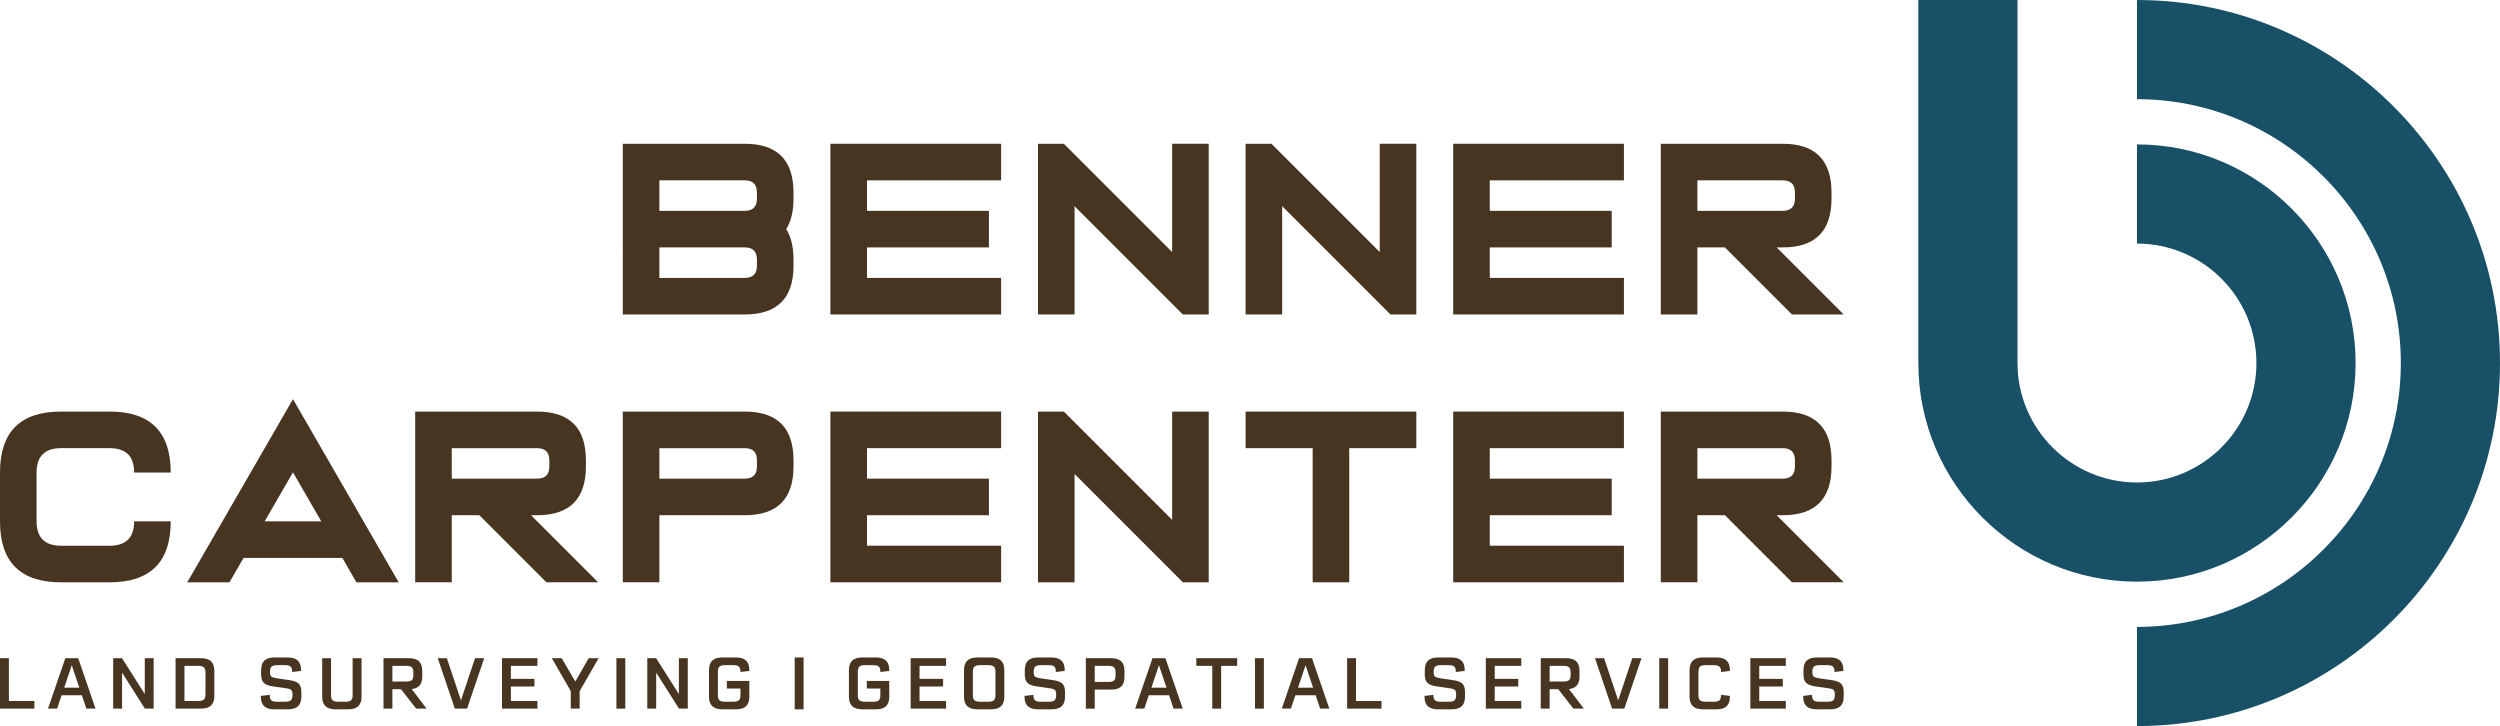 <svg xmlns="http://www.w3.org/2000/svg" id="Benner_Carpenter" viewBox="0 0 4361.54 1266.71"><defs><style>.cls-1{fill:#473522;}.cls-2{fill:#185067;}</style></defs><g id="Layer_2"><path class="cls-2" d="M4109.61,633.36c0-210.32-171.11-381.43-381.42-381.43v173.02c114.92,0,208.4,93.49,208.4,208.41s-93.49,208.4-208.4,208.4-208.41-93.49-208.41-208.4V0h-173.02v633.36c0,210.32,171.11,381.42,381.43,381.42s381.42-171.11,381.42-381.42Z"></path></g><g id="Layer_3"><path class="cls-2" d="M3728.19,0v173.02c253.83,0,460.33,206.51,460.33,460.34s-206.5,460.33-460.33,460.33v173.02c349.23,0,633.35-284.12,633.35-633.35S4077.42,0,3728.19,0Z"></path></g><g id="Layer_4"><path class="cls-1" d="M3110.2,718.04c56.72,0,85.1,28.37,85.1,85.1v10.64c0,56.74-28.37,85.1-85.1,85.1h-10.64l117.01,117.01h-90.2l-117.01-117.01h-48.09v117.01h-63.82v-297.85h212.75ZM3131.47,803.15c0-14.18-7.1-21.27-21.27-21.27h-148.92v53.18h148.92c14.17,0,21.27-7.09,21.27-21.27v-10.64Z"></path></g><g id="Layer_5"><path class="cls-1" d="M2833.11,718.04v63.83h-234.03v53.18h212.75v63.82h-212.75v53.19h234.03v63.82h-297.85v-297.85h297.85Z"></path></g><g id="Layer_6"><path class="cls-1" d="M2353.92,781.87v234.02h-63.82v-234.02h-117.01v-63.83h297.85v63.83h-117.01Z"></path></g><g id="Layer_7"><path class="cls-1" d="M2044.93,906.96v-188.92h63.83v297.85h-45.11l-188.92-188.92v188.92h-63.82v-297.85h45.1l188.92,188.92Z"></path></g><g id="Layer_8"><path class="cls-1" d="M1746.57,718.04v63.83h-234.03v53.18h212.75v63.82h-212.75v53.19h234.03v63.82h-297.85v-297.85h297.85Z"></path></g><g id="Layer_9"><path class="cls-1" d="M1299.29,718.04c56.74,0,85.1,28.37,85.1,85.1v10.64c0,56.74-28.37,85.1-85.1,85.1h-148.92v117.01h-63.82v-297.85h212.75ZM1320.56,803.15c0-14.18-7.09-21.27-21.27-21.27h-148.92v53.18h148.92c14.18,0,21.27-7.09,21.27-21.27v-10.64Z"></path></g><g id="Layer_10"><path class="cls-1" d="M937.1,718.04c56.74,0,85.1,28.37,85.1,85.1v10.64c0,56.74-28.37,85.1-85.1,85.1h-10.64l117.01,117.01h-90.21l-117.01-117.01h-48.09v117.01h-63.82v-297.85h212.75ZM958.38,803.15c0-14.18-7.09-21.27-21.27-21.27h-148.92v53.18h148.92c14.18,0,21.27-7.09,21.27-21.27v-10.64Z"></path></g><g id="Layer_11"><path class="cls-1" d="M511.11,696.34l184.45,319.55h-73.82l-24.46-42.55h-172.33l-24.67,42.55h-73.61l184.45-319.55ZM560.46,909.52l-49.36-85.52-49.36,85.52h98.71Z"></path></g><g id="Layer_12"><path class="cls-1" d="M191.47,718.04c70.92,0,106.38,35.46,106.38,106.38h-63.83c0-28.37-14.18-42.55-42.55-42.55h-85.1c-28.37,0-42.55,14.18-42.55,42.55v85.1c0,28.37,14.18,42.55,42.55,42.55h85.1c28.37,0,42.55-14.18,42.55-42.55h63.83c0,70.92-35.46,106.38-106.38,106.38h-85.1c-70.92,0-106.38-35.45-106.38-106.38v-85.1c0-70.92,35.45-106.38,106.38-106.38h85.1Z"></path></g><g id="Layer_13"><path class="cls-1" d="M3110.19,250.82c56.74,0,85.1,28.37,85.1,85.1v10.64c0,56.74-28.37,85.1-85.1,85.1h-10.64l117.01,117.01h-90.21l-117.01-117.01h-48.09v117.01h-63.82V250.82h212.75ZM3131.46,335.92c0-14.18-7.09-21.27-21.27-21.27h-148.92v53.18h148.92c14.18,0,21.27-7.09,21.27-21.27v-10.64Z"></path></g><g id="Layer_14"><path class="cls-1" d="M2833.11,250.82v63.83h-234.03v53.18h212.75v63.82h-212.75v53.19h234.03v63.82h-297.85V250.82h297.85Z"></path></g><g id="Layer_15"><path class="cls-1" d="M2407.1,439.74v-188.92h63.83v297.85h-45.11l-188.92-188.92v188.92h-63.82V250.82h45.1l188.92,188.92Z"></path></g><g id="Layer_16"><path class="cls-1" d="M2044.91,439.74v-188.92h63.83v297.85h-45.11l-188.92-188.92v188.92h-63.82V250.82h45.1l188.92,188.92Z"></path></g><g id="Layer_17"><path class="cls-1" d="M1746.57,250.82v63.83h-234.03v53.18h212.75v63.82h-212.75v53.19h234.03v63.82h-297.85V250.82h297.85Z"></path></g><g id="Layer_18"><path class="cls-1" d="M1299.28,250.82c56.74,0,85.1,28.37,85.1,85.1v10.64c0,21.99-4.26,39.71-12.77,53.18,8.51,13.47,12.77,31.2,12.77,53.18v10.64c0,56.74-28.37,85.1-85.1,85.1h-212.75V250.82h212.75ZM1320.55,335.92c0-14.18-7.09-21.27-21.27-21.27h-148.92v53.18h148.92c14.18,0,21.27-7.09,21.27-21.27v-10.64ZM1299.28,484.85c14.18,0,21.27-7.09,21.27-21.28v-10.64c0-14.18-7.09-21.27-21.27-21.27h-148.92v53.19h148.92Z"></path></g><g id="Layer_19"><path class="cls-1" d="M3193.22,1237.51h-23.88c-7.94,0-13.83-1.81-17.69-5.43-3.84-3.62-5.78-9.16-5.78-16.64l.13-1.39,15.38-1.82v.85c0,4.16.92,7.06,2.73,8.69,1.81,1.64,5.01,2.45,9.58,2.45h15.15c4.46,0,7.6-.83,9.43-2.51,1.83-1.69,2.75-4.6,2.75-8.76v-2.12c0-3.48-.79-5.88-2.35-7.21-1.62-1.38-4.86-2.37-9.71-2.98l-21.46-3.09c-7.92-1.09-13.4-3.15-16.43-6.18-3.14-3.16-4.72-7.93-4.72-14.31v-7.7c0-7.64,1.9-13.27,5.7-16.91,3.8-3.64,9.67-5.45,17.65-5.45h22.96c7.92,0,13.8,1.8,17.62,5.42,3.82,3.62,5.72,9.19,5.72,16.71v1.39l-15.51,1.82v-.85c0-4.04-.92-6.89-2.73-8.55-1.81-1.65-4.95-2.49-9.39-2.49h-14.08c-4.57,0-7.77.84-9.62,2.52-1.86,1.67-2.8,4.6-2.8,8.76v1.51c0,3.35.79,5.7,2.37,7.03,1.62,1.38,4.89,2.42,9.81,3.16l21.46,3.08c7.92,1.1,13.4,3.16,16.43,6.19,3.07,3.07,4.61,7.87,4.61,14.42v8.18c0,7.52-1.92,13.09-5.74,16.73-3.82,3.64-9.69,5.46-17.6,5.46Z"></path></g><g id="Layer_20"><path class="cls-1" d="M3115.54,1148.28v13.4h-46.32v22.72h41.09v13.28h-41.09v25.34h46.32v13.27h-61.83v-88.01h61.83Z"></path></g><g id="Layer_21"><path class="cls-1" d="M2994.66,1237.51h-23.58c-7.96,0-13.85-1.82-17.69-5.46-3.84-3.64-5.76-9.21-5.76-16.73v-45.95c0-7.64,1.92-13.27,5.76-16.91,3.84-3.64,9.73-5.45,17.69-5.45h23.58c7.92,0,13.8,1.8,17.62,5.42,3.8,3.62,5.72,9.19,5.72,16.71v1.39l-15.51,1.82v-.85c0-4.04-.92-6.89-2.77-8.55-1.83-1.65-4.97-2.49-9.41-2.49h-14.91c-4.52,0-7.7.84-9.52,2.52-1.81,1.67-2.73,4.6-2.73,8.76v41.22c0,4.16.92,7.07,2.73,8.76,1.81,1.67,4.99,2.51,9.52,2.51h14.91c4.48,0,7.64-.82,9.45-2.49,1.81-1.65,2.73-4.54,2.73-8.66v-.85l15.51,1.82v1.39c0,7.52-1.9,13.08-5.7,16.67-3.8,3.6-9.69,5.4-17.65,5.4Z"></path></g><g id="Layer_22"><path class="cls-1" d="M2910.26,1236.29h-15.51v-88.01h15.51v88.01Z"></path></g><g id="Layer_23"><path class="cls-1" d="M2823.16,1221.87l24.56-73.59h16.05l-29.94,88.01h-21.34l-29.83-88.01h15.9l24.6,73.59Z"></path></g><g id="Layer_24"><path class="cls-1" d="M2763.23,1236.29h-18.26l-26.41-33.88h-15.04v33.88h-15.51v-88.01h44.32c7.96,0,13.83,1.82,17.62,5.45,3.8,3.64,5.7,9.28,5.7,16.92v9.52c0,6.71-1.51,11.87-4.54,15.51-3.03,3.64-7.64,5.8-13.8,6.49l25.95,34.13ZM2727.81,1161.68h-24.3v27.33h24.3c4.57,0,7.77-.82,9.58-2.49,1.83-1.65,2.73-4.57,2.73-8.73v-4.79c0-4.16-.92-7.09-2.75-8.79-1.83-1.7-5.01-2.54-9.56-2.54Z"></path></g><g id="Layer_25"><path class="cls-1" d="M2654.01,1148.28v13.4h-46.3v22.72h41.09v13.28h-41.09v25.34h46.3v13.27h-61.81v-88.01h61.81Z"></path></g><g id="Layer_26"><path class="cls-1" d="M2532.56,1237.51h-23.88c-7.94,0-13.83-1.81-17.69-5.43-3.84-3.62-5.78-9.16-5.78-16.64l.13-1.39,15.38-1.82v.85c0,4.16.92,7.06,2.73,8.69,1.81,1.64,5.01,2.45,9.58,2.45h15.15c4.46,0,7.6-.83,9.43-2.51,1.83-1.69,2.75-4.6,2.75-8.76v-2.12c0-3.48-.79-5.88-2.35-7.21-1.62-1.38-4.86-2.37-9.71-2.98l-21.46-3.09c-7.92-1.09-13.4-3.15-16.43-6.18-3.14-3.16-4.72-7.93-4.72-14.31v-7.7c0-7.64,1.9-13.27,5.7-16.91s9.67-5.45,17.65-5.45h22.96c7.92,0,13.8,1.8,17.62,5.42,3.82,3.62,5.72,9.19,5.72,16.71v1.39l-15.51,1.82v-.85c0-4.04-.92-6.89-2.73-8.55-1.81-1.65-4.95-2.49-9.39-2.49h-14.08c-4.57,0-7.77.84-9.62,2.52-1.86,1.67-2.8,4.6-2.8,8.76v1.51c0,3.35.79,5.7,2.37,7.03,1.62,1.38,4.89,2.42,9.81,3.16l21.46,3.08c7.92,1.1,13.4,3.16,16.43,6.19,3.07,3.07,4.61,7.87,4.61,14.42v8.18c0,7.52-1.92,13.09-5.74,16.73-3.82,3.64-9.69,5.46-17.6,5.46Z"></path></g><g id="Layer_27"><path class="cls-1" d="M2365.71,1148.28v74.74h44.42v13.27h-59.93v-88.01h15.51Z"></path></g><g id="Layer_28"><path class="cls-1" d="M2319.17,1236.29h-16l-7.83-23.33h-35.4l-7.81,23.33h-15.9l30.19-88.01h22.49l30.26,88.01ZM2277.69,1160.59l-13.14,39.09h26.31l-13.16-39.09Z"></path></g><g id="Layer_29"><path class="cls-1" d="M2204.98,1236.29h-15.51v-88.01h15.51v88.01Z"></path></g><g id="Layer_30"><path class="cls-1" d="M2087.09,1148.28h71.29v13.4h-27.95v74.61h-15.51v-74.61h-27.82v-13.4Z"></path></g><g id="Layer_31"><path class="cls-1" d="M2063.41,1236.29h-16l-7.83-23.33h-35.4l-7.81,23.33h-15.9l30.19-88.01h22.49l30.26,88.01ZM2021.93,1160.59l-13.14,39.09h26.31l-13.16-39.09Z"></path></g><g id="Layer_32"><path class="cls-1" d="M1894.36,1148.28h44.06c7.96,0,13.85,1.82,17.65,5.45,3.8,3.64,5.7,9.28,5.7,16.92v10.18c0,7.64-1.9,13.27-5.7,16.89-3.8,3.62-9.69,5.42-17.65,5.42h-28.55v33.16h-15.51v-88.01ZM1946.25,1178.47v-5.46c0-4.16-.92-7.09-2.75-8.79-1.86-1.7-4.99-2.54-9.43-2.54h-24.2v28.06h24.2c4.44,0,7.57-.83,9.43-2.51,1.83-1.69,2.75-4.6,2.75-8.76Z"></path></g><g id="Layer_33"><path class="cls-1" d="M1834.73,1237.51h-23.88c-7.92,0-13.8-1.81-17.67-5.43-3.86-3.62-5.78-9.16-5.78-16.64l.11-1.39,15.4-1.82v.85c0,4.16.9,7.06,2.73,8.69,1.81,1.64,5.01,2.45,9.58,2.45h15.15c4.44,0,7.57-.83,9.43-2.51,1.83-1.69,2.75-4.6,2.75-8.76v-2.12c0-3.48-.79-5.88-2.37-7.21-1.62-1.38-4.84-2.37-9.71-2.98l-21.44-3.09c-7.92-1.09-13.4-3.15-16.43-6.18-3.16-3.16-4.74-7.93-4.74-14.31v-7.7c0-7.64,1.9-13.27,5.7-16.91,3.8-3.64,9.69-5.45,17.65-5.45h22.98c7.92,0,13.78,1.8,17.6,5.42,3.82,3.62,5.72,9.19,5.72,16.71v1.39l-15.51,1.82v-.85c0-4.04-.9-6.89-2.73-8.55-1.81-1.65-4.95-2.49-9.39-2.49h-14.06c-4.57,0-7.79.84-9.64,2.52-1.86,1.67-2.77,4.6-2.77,8.76v1.51c0,3.35.79,5.7,2.35,7.03,1.62,1.38,4.91,2.42,9.84,3.16l21.44,3.08c7.92,1.1,13.4,3.16,16.43,6.19,3.07,3.07,4.61,7.87,4.61,14.42v8.18c0,7.52-1.9,13.09-5.72,16.73-3.82,3.64-9.69,5.46-17.62,5.46Z"></path></g><g id="Layer_34"><path class="cls-1" d="M1705.28,1147.01h23.58c7.96,0,13.83,1.81,17.62,5.45,3.8,3.64,5.7,9.27,5.7,16.91v45.95c0,7.52-1.9,13.09-5.72,16.73-3.82,3.64-9.69,5.46-17.6,5.46h-23.58c-7.96,0-13.87-1.82-17.71-5.46-3.84-3.64-5.76-9.21-5.76-16.73v-45.95c0-7.64,1.92-13.27,5.76-16.91,3.84-3.64,9.75-5.45,17.71-5.45ZM1736.66,1212.96v-41.22c0-4.16-.92-7.08-2.75-8.76-1.83-1.67-4.97-2.52-9.43-2.52h-14.91c-4.52,0-7.68.84-9.52,2.52-1.81,1.67-2.73,4.6-2.73,8.76v41.22c0,4.16.92,7.07,2.73,8.76,1.83,1.67,4.99,2.51,9.52,2.51h14.91c4.46,0,7.6-.83,9.43-2.51,1.83-1.69,2.75-4.6,2.75-8.76Z"></path></g><g id="Layer_35"><path class="cls-1" d="M1650.55,1148.28v13.4h-46.3v22.72h41.09v13.28h-41.09v25.34h46.3v13.27h-61.81v-88.01h61.81Z"></path></g><g id="Layer_36"><path class="cls-1" d="M1551.4,1169.14v1.39l-15.51,1.82v-.85c0-4.04-.92-6.89-2.77-8.55-1.83-1.65-4.97-2.49-9.41-2.49h-14.91c-4.52,0-7.7.84-9.52,2.52-1.81,1.67-2.73,4.6-2.73,8.76v41.22c0,4.16.92,7.07,2.73,8.76,1.81,1.67,4.99,2.51,9.52,2.51h14.91c4.48,0,7.64-.82,9.45-2.49,1.81-1.65,2.73-4.54,2.73-8.66v-11.82h-23.7v-13.27h39.22v27.45c0,7.52-1.9,13.08-5.7,16.67-3.8,3.6-9.69,5.4-17.65,5.4h-23.58c-7.96,0-13.85-1.82-17.69-5.46-3.84-3.64-5.76-9.21-5.76-16.73v-45.95c0-7.64,1.92-13.27,5.76-16.91,3.84-3.64,9.73-5.45,17.69-5.45h23.58c7.92,0,13.8,1.8,17.62,5.42,3.8,3.62,5.72,9.19,5.72,16.71Z"></path></g><g id="Layer_37"><path class="cls-1" d="M1401.94,1237.51h-15.51v-90.5h15.51v90.5Z"></path></g><g id="Layer_38"><path class="cls-1" d="M1307.29,1169.14v1.39l-15.51,1.82v-.85c0-4.04-.92-6.89-2.75-8.55-1.83-1.65-4.97-2.49-9.43-2.49h-14.91c-4.52,0-7.68.84-9.52,2.52-1.81,1.67-2.73,4.6-2.73,8.76v41.22c0,4.16.92,7.07,2.73,8.76,1.83,1.67,4.99,2.51,9.52,2.51h14.91c4.48,0,7.64-.82,9.45-2.49,1.83-1.65,2.73-4.54,2.73-8.66v-11.82h-23.7v-13.27h39.22v27.45c0,7.52-1.9,13.08-5.7,16.67-3.8,3.6-9.67,5.4-17.62,5.4h-23.58c-7.96,0-13.87-1.82-17.71-5.46-3.84-3.64-5.76-9.21-5.76-16.73v-45.95c0-7.64,1.92-13.27,5.76-16.91,3.84-3.64,9.75-5.45,17.71-5.45h23.58c7.92,0,13.78,1.8,17.6,5.42s5.72,9.19,5.72,16.71Z"></path></g><g id="Layer_39"><path class="cls-1" d="M1184.39,1210.84v-62.56h15.51v88.01h-15.28l-39.84-62.79v62.79h-15.51v-88.01h15.4l39.71,62.56Z"></path></g><g id="Layer_40"><path class="cls-1" d="M1090.91,1236.29h-15.51v-88.01h15.51v88.01Z"></path></g><g id="Layer_41"><path class="cls-1" d="M1027.05,1148.28h17.39l-33.16,57.46v30.55h-15.51v-30.55l-33.03-57.46h17.26l23.7,40.73,23.34-40.73Z"></path></g><g id="Layer_42"><path class="cls-1" d="M937.59,1148.28v13.4h-46.3v22.72h41.09v13.28h-41.09v25.34h46.3v13.27h-61.81v-88.01h61.81Z"></path></g><g id="Layer_43"><path class="cls-1" d="M804.19,1221.87l24.56-73.59h16.05l-29.94,88.01h-21.34l-29.83-88.01h15.9l24.6,73.59Z"></path></g><g id="Layer_44"><path class="cls-1" d="M744.26,1236.29h-18.24l-26.44-33.88h-15.02v33.88h-15.51v-88.01h44.29c7.96,0,13.85,1.82,17.65,5.45,3.8,3.64,5.7,9.28,5.7,16.92v9.52c0,6.71-1.51,11.87-4.54,15.51-3.03,3.64-7.64,5.8-13.83,6.49l25.95,34.13ZM708.86,1161.68h-24.3v27.33h24.3c4.57,0,7.77-.82,9.58-2.49,1.81-1.65,2.73-4.57,2.73-8.73v-4.79c0-4.16-.92-7.09-2.77-8.79-1.83-1.7-5.01-2.54-9.54-2.54Z"></path></g><g id="Layer_45"><path class="cls-1" d="M615.22,1148.28h15.53v67.04c0,7.52-1.92,13.09-5.74,16.73-3.82,3.64-9.69,5.46-17.6,5.46h-21.89c-7.96,0-13.85-1.82-17.69-5.46-3.84-3.64-5.76-9.21-5.76-16.73v-67.04h15.51v64.68c0,4.16.92,7.07,2.77,8.76,1.83,1.67,5.01,2.51,9.54,2.51h13.14c4.46,0,7.6-.83,9.43-2.51,1.83-1.69,2.75-4.6,2.75-8.76v-64.68Z"></path></g><g id="Layer_46"><path class="cls-1" d="M502.43,1237.51h-23.88c-7.94,0-13.83-1.81-17.69-5.43-3.84-3.62-5.78-9.16-5.78-16.64l.13-1.39,15.38-1.82v.85c0,4.16.92,7.06,2.73,8.69,1.81,1.64,5.01,2.45,9.58,2.45h15.15c4.46,0,7.6-.83,9.43-2.51,1.83-1.69,2.75-4.6,2.75-8.76v-2.12c0-3.48-.79-5.88-2.35-7.21-1.62-1.38-4.86-2.37-9.71-2.98l-21.46-3.09c-7.92-1.09-13.4-3.15-16.43-6.18-3.14-3.16-4.72-7.93-4.72-14.31v-7.7c0-7.64,1.9-13.27,5.7-16.91,3.8-3.64,9.67-5.45,17.65-5.45h22.96c7.92,0,13.8,1.8,17.62,5.42s5.72,9.19,5.72,16.71v1.39l-15.51,1.82v-.85c0-4.04-.92-6.89-2.73-8.55-1.81-1.65-4.95-2.49-9.39-2.49h-14.08c-4.57,0-7.77.84-9.62,2.52-1.86,1.67-2.8,4.6-2.8,8.76v1.51c0,3.35.79,5.7,2.37,7.03,1.62,1.38,4.89,2.42,9.81,3.16l21.46,3.08c7.92,1.1,13.4,3.16,16.43,6.19,3.07,3.07,4.61,7.87,4.61,14.42v8.18c0,7.52-1.92,13.09-5.74,16.73-3.82,3.64-9.69,5.46-17.6,5.46Z"></path></g><g id="Layer_47"><path class="cls-1" d="M306.31,1148.28h44.32c7.96,0,13.83,1.82,17.62,5.45,3.8,3.64,5.7,9.28,5.7,16.92v43.4c0,7.51-1.9,13.1-5.72,16.76-3.82,3.66-9.69,5.48-17.6,5.48h-44.32v-88.01ZM358.43,1211.68v-38.67c0-4.16-.92-7.09-2.75-8.79-1.83-1.7-5.01-2.54-9.56-2.54h-24.3v61.34h24.3c4.54,0,7.72-.85,9.56-2.55,1.83-1.7,2.75-4.63,2.75-8.79Z"></path></g><g id="Layer_48"><path class="cls-1" d="M252.56,1210.84v-62.56h15.51v88.01h-15.28l-39.81-62.79v62.79h-15.51v-88.01h15.38l39.71,62.56Z"></path></g><g id="Layer_49"><path class="cls-1" d="M166.68,1236.29h-16l-7.81-23.33h-35.4l-7.83,23.33h-15.87l30.19-88.01h22.49l30.23,88.01ZM125.22,1160.59l-13.16,39.09h26.31l-13.14-39.09Z"></path></g><g id="Layer_50"><path class="cls-1" d="M15.51,1148.28v74.74h44.44v13.27H0v-88.01h15.51Z"></path></g></svg>